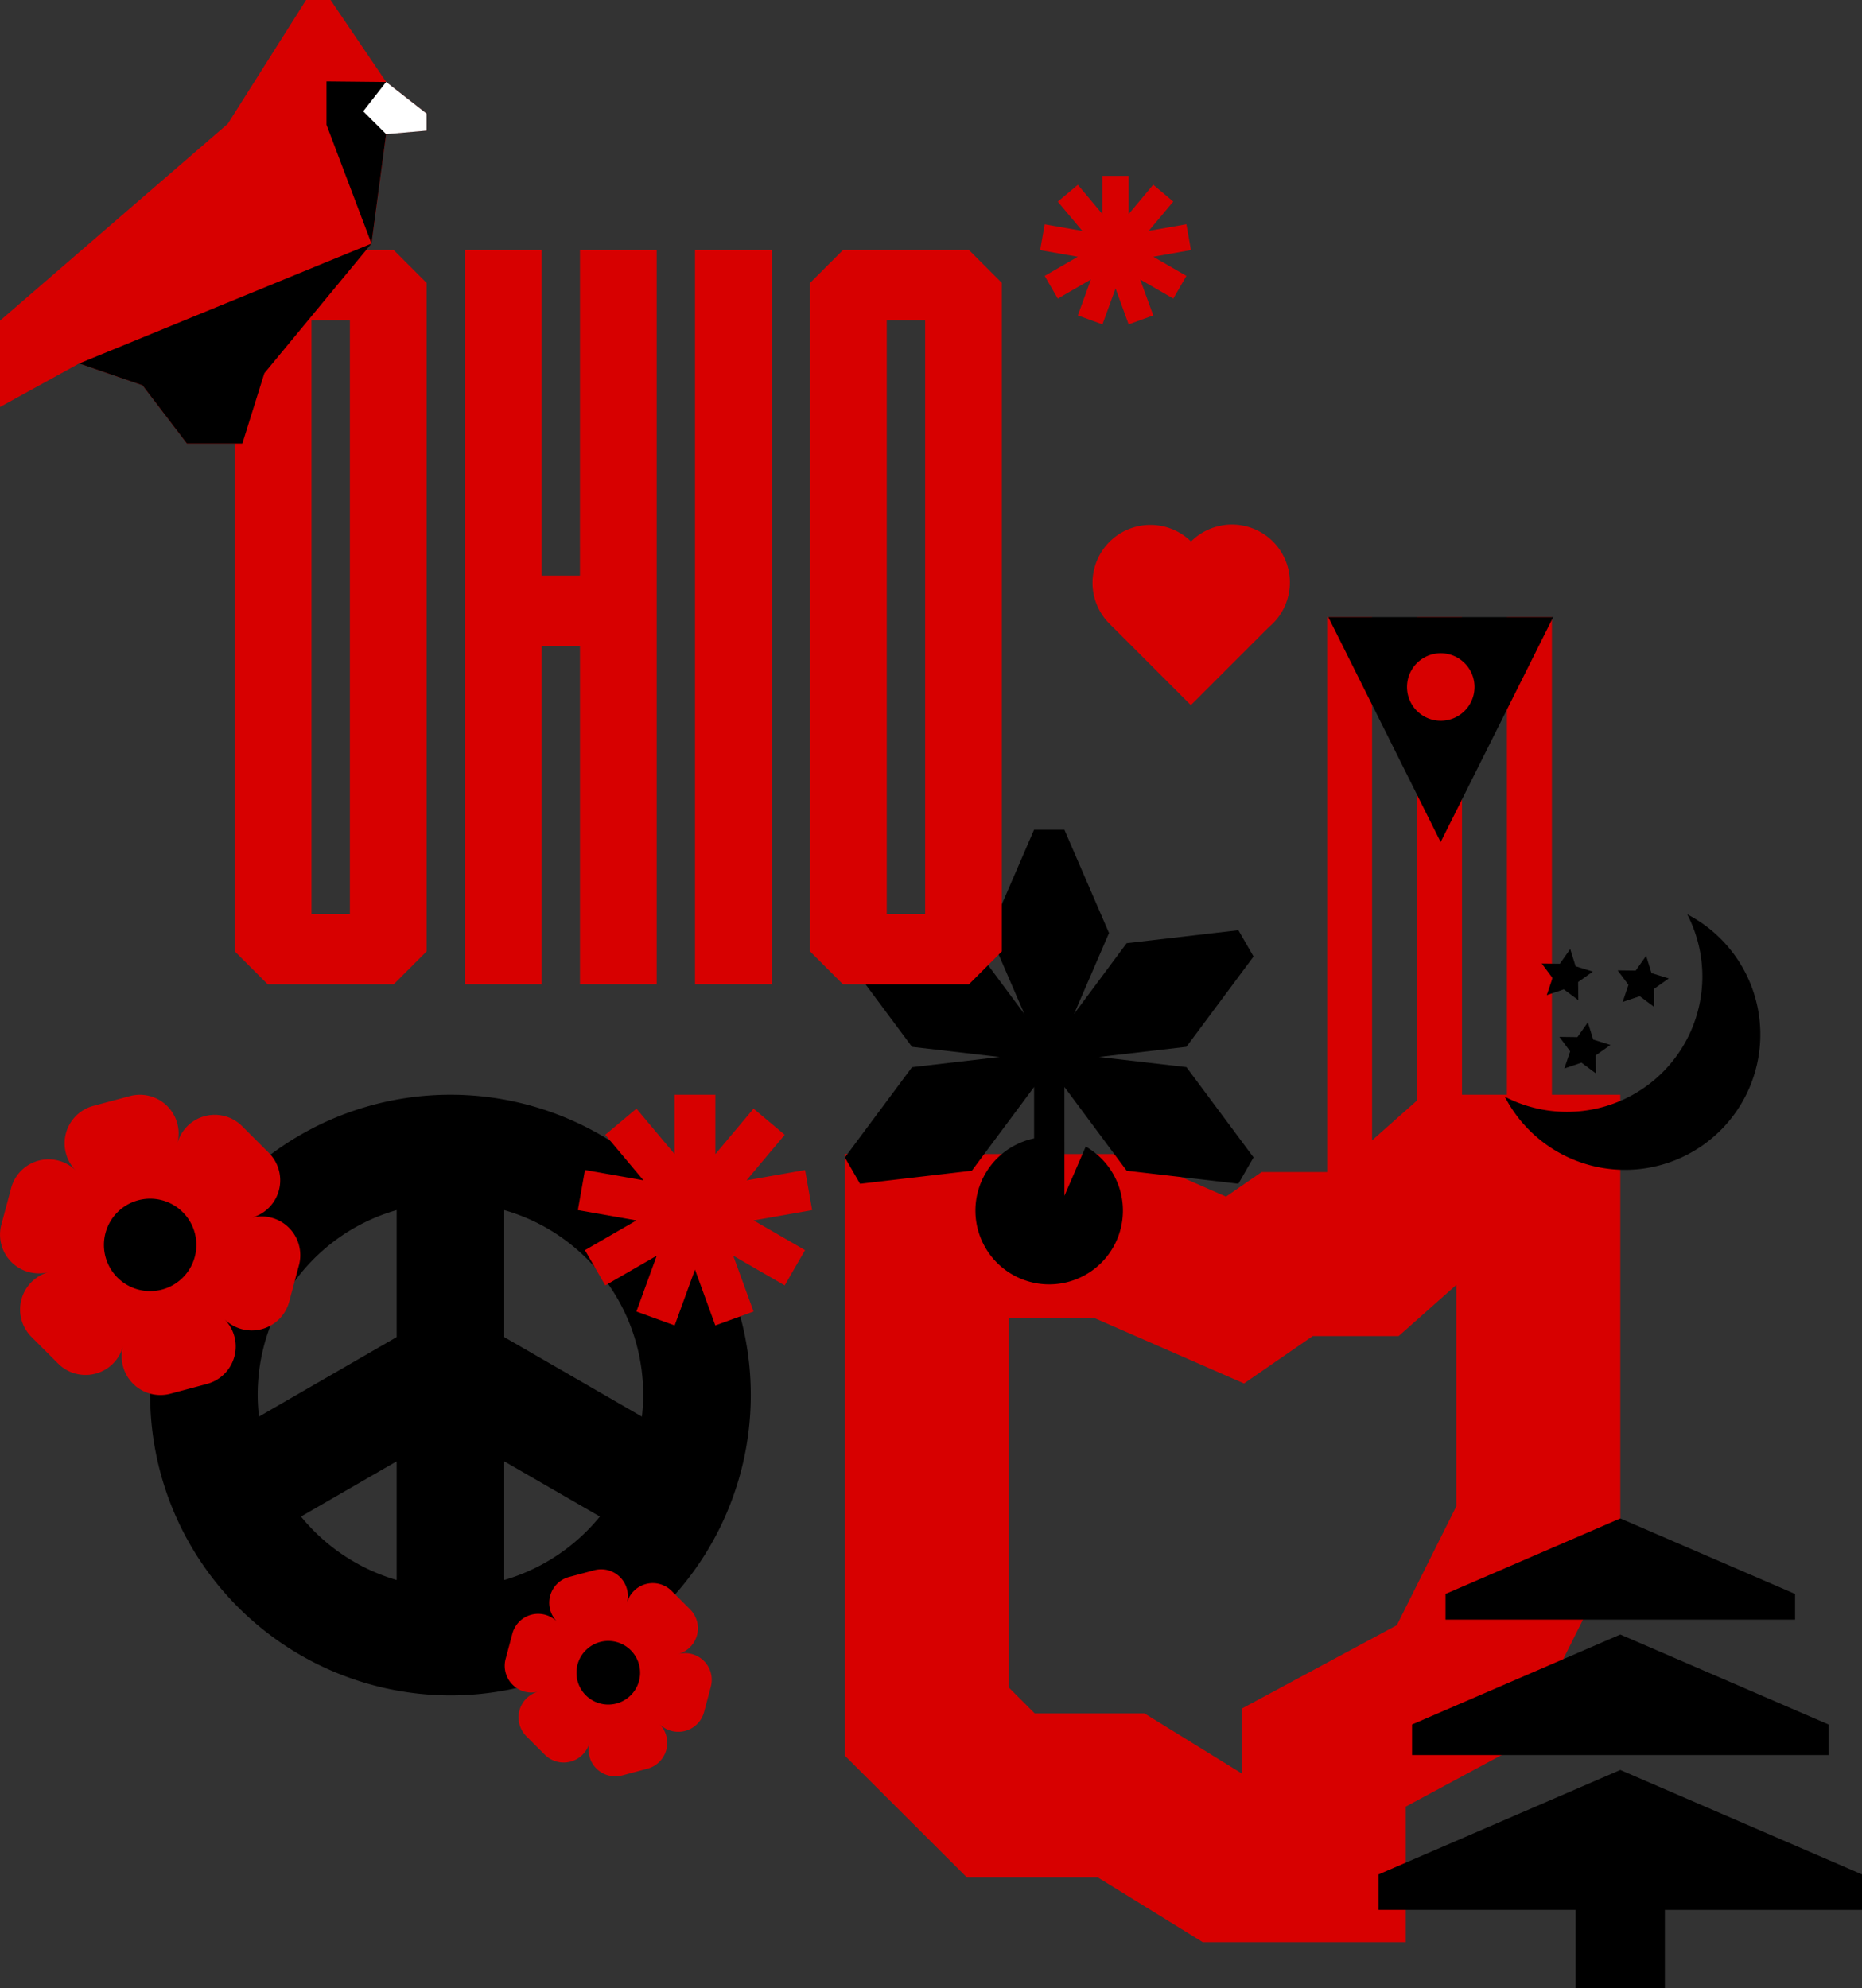 <?xml version="1.0" encoding="UTF-8"?>
<svg xmlns="http://www.w3.org/2000/svg" width="169.743" height="181.25" viewBox="0 0 169.743 181.25">
  <rect x="0" y="0" width="169.743" height="181.25" fill="#333333" stroke="none"/>
  <g id="Group_1445" data-name="Group 1445" transform="translate(1105.615 -1651)">
    <path id="Path_206" data-name="Path 206" d="M143.709,208.753a27.377,27.377,0,1,0-27.377-27.377,27.408,27.408,0,0,0,27.377,27.377m4.9-44.237a17.48,17.48,0,0,1,12.55,18.823l-12.55-7.246Zm0,22.9,8.721,5.034a17.61,17.61,0,0,1-8.721,5.785Zm-9.807,10.819a17.611,17.611,0,0,1-8.72-5.784l8.72-5.035Zm0-33.721v11.578l-12.55,7.246a17.481,17.481,0,0,1,12.55-18.824" transform="translate(-1208.258 1596.792)"></path>
    <path id="Path_849" data-name="Path 849" d="M572.761,233.745H554.256l-9.563-5.9H532.754l-11.122-11.095V161.91h25.877l8.868,3.877,3.244-2.238h6.812l7.948-7.049h17.94v41.043l-9.116,18.231-10.444,5.618Zm-33.825-20.852h10l8.877,5.477v-5.912l14.141-7.606,5.42-10.838V173.833l-5.261,4.667h-7.832l-6.264,4.319-13.63-5.959h-7.8v33.685Z" transform="translate(-1550.227 1594.291)" fill="#d70000"></path>
    <path id="Path_845" data-name="Path 845" d="M315,32.167V93.1l3,3h11.487l3-3V32.167l-3-3H318l-3,3m6.992,3.412h3.5V89.685h-3.5Z" transform="translate(-1399.211 1644.625)" fill="#d70000"></path>
    <path id="Path_846" data-name="Path 846" d="M346.489,58.845h-3.5V29.17H336V96.095h6.992V65.254h3.5v30.84h6.992V29.17h-6.992Z" transform="translate(-1399.234 1644.625)" fill="#d70000"></path>
    <rect id="Rectangle_656" data-name="Rectangle 656" width="6.992" height="66.924" transform="translate(-1042.257 1673.795)" fill="#d70000"></rect>
    <path id="Path_848" data-name="Path 848" d="M243.782,50.881l7.98-.928,6.12-8.229-.692-1.2-.691-1.2-10.186,1.185-4.794,6.447,3.187-7.375-4.068-9.414h-2.766L233.8,39.584l3.186,7.375L232.2,40.512,222.01,39.327l-.691,1.2-.692,1.2,6.119,8.229,7.981.928-7.981.928-6.119,8.229.692,1.2.691,1.2L232.2,61.249l5.675-7.632v4.688a6.723,6.723,0,1,0,4.707.742l-1.941,4.492V53.618l5.675,7.632L256.5,62.434l.691-1.2.692-1.2-6.12-8.229Z" transform="translate(-1249.221 1696.469)"></path>
    <path id="Path_847" data-name="Path 847" d="M367.5,32.167V93.1l3,3h11.487l3-3V32.167l-3-3H370.5l-3,3m6.992,3.412h3.5V89.685h-3.5Z" transform="translate(-1399.27 1644.625)" fill="#d70000"></path>
    <g id="Group_1434" data-name="Group 1434" transform="translate(-1105.615 1651)">
      <path id="Path_209" data-name="Path 209" d="M512.992,315.3l4.047,5.308H522.1L524.1,314.2l9.77-11.819,1.333-9.974,3.685-.322v-1.552l-3.685-2.883-5.069-7.473h-2.227l-7.141,11.29L500,309.412v7.866l7.215-3.965Z" transform="translate(-500.001 -280.18)" fill="#d70000"></path>
      <path id="Path_210" data-name="Path 210" d="M578.927,302.065v-1.552l-3.685-2.883-5.438-.056v3.954l4.1,10.833,1.333-9.974Z" transform="translate(-540.04 -290.157)"></path>
      <path id="Path_211" data-name="Path 211" d="M579.742,297.705l-2.093,2.675,2.093,2.082,3.685-.322v-1.552Z" transform="translate(-544.54 -290.233)" fill="#fff"></path>
      <path id="Path_212" data-name="Path 212" d="M522.7,345.171l4.047,5.308H531.8l2.006-6.409,9.77-11.819-26.654,10.931Z" transform="translate(-509.707 -310.048)"></path>
    </g>
    <path id="Path_248" data-name="Path 248" d="M37.858,165.026l-.645-3.655-5.335.941,3.482-4.15-2.843-2.386-3.482,4.15v-5.417H25.324v5.417l-3.482-4.15L19,158.162l3.482,4.15-5.335-.941-.645,3.655,5.335.941-4.691,2.709L19,171.889l4.691-2.708-1.853,5.09,3.487,1.269,1.853-5.09,1.853,5.09,3.487-1.269-1.853-5.09,4.691,2.708,1.856-3.214-4.691-2.709Z" transform="translate(-1069.437 1596.282)" fill="#d70000"></path>
    <path id="Path_850" data-name="Path 850" d="M30.247,161.278l-.415-2.353-3.434.605,2.241-2.671-1.83-1.536L24.569,158v-3.487H22.18V158l-2.241-2.671-1.83,1.536,2.241,2.671-3.434-.605-.415,2.353,3.434.605-3.02,1.743L18.11,165.7l3.02-1.743-1.193,3.276,2.245.817,1.193-3.276,1.193,3.276,2.245-.817-1.193-3.276,3.02,1.743,1.194-2.069-3.02-1.743Z" transform="translate(-1027.295 1512.518)" fill="#d70000"></path>
    <g id="Group_1439" data-name="Group 1439" transform="translate(-984.632 1707.257)">
      <rect id="Rectangle_19" data-name="Rectangle 19" width="4.098" height="51.415" transform="translate(8.197 0)" fill="#d70000"></rect>
      <rect id="Rectangle_20" data-name="Rectangle 20" width="4.098" height="51.415" transform="translate(16.393 0)" fill="#d70000"></rect>
      <rect id="Rectangle_21" data-name="Rectangle 21" width="4.098" height="51.415" transform="translate(0 0)" fill="#d70000"></rect>
      <path id="Path_196" data-name="Path 196" d="M10.286,270.5,20.544,250H.047Z" transform="translate(0.063 -250)"></path>
      <path id="Path_197" data-name="Path 197" d="M41.157,269.118a3.077,3.077,0,1,0-3.077,3.077,3.078,3.078,0,0,0,3.077-3.077" transform="translate(-27.721 -262.75)" fill="#d70000"></path>
    </g>
    <g id="Group_1438" data-name="Group 1438" transform="translate(-968.432 1734.345)">
      <path id="Path_249" data-name="Path 249" d="M138.61,283.578a12.32,12.32,0,0,0-3.052-2.234,12.338,12.338,0,0,1-16.627,16.627,12.336,12.336,0,1,0,19.679-14.393" transform="translate(-118.931 -281.344)"></path>
      <path id="Path_250" data-name="Path 250" d="M149.527,293.045l1.572.489-1.344.951.021,1.647-1.32-.985-1.56.529.529-1.56-.985-1.32,1.647.021.951-1.344Z" transform="translate(-136.157 -287.687)"></path>
      <path id="Path_251" data-name="Path 251" d="M131.017,291.379l1.572.489-1.344.951.021,1.647-1.32-.985-1.559.529.529-1.559-.985-1.32,1.647.021.951-1.344Z" transform="translate(-124.567 -286.644)"></path>
      <path id="Path_252" data-name="Path 252" d="M135.313,309.258l1.572.489-1.344.951.021,1.647-1.32-.985-1.559.529.529-1.559-.985-1.32,1.647.021.951-1.344Z" transform="translate(-127.257 -297.839)"></path>
    </g>
    <g id="Group_1440" data-name="Group 1440" transform="translate(-979.94 1789.413)">
      <path id="Path_189" data-name="Path 189" d="M661.57,74.077l-22.034-9.521L617.5,74.077v3.237h17.966v7.151H643.6V77.315H661.57Z" transform="translate(-617.502 -41.628)"></path>
      <path id="Path_190" data-name="Path 190" d="M659.968,57.336V54.547l-18.983-8.2L622,54.547v2.789h37.967Z" transform="translate(-618.951 -35.763)"></path>
      <path id="Path_191" data-name="Path 191" d="M658.366,39.963V37.621l-15.932-6.884L626.5,37.621v2.341h31.865Z" transform="translate(-620.4 -30.737)"></path>
    </g>
    <g id="Group_1441" data-name="Group 1441" transform="translate(-1105.615 1750.791)">
      <path id="Path_207" data-name="Path 207" d="M133.665,409.45a3.532,3.532,0,0,0-4.326-4.326l-3.33.892a3.532,3.532,0,0,0-1.583,5.909,3.531,3.531,0,0,0-5.909,1.583l-.892,3.33a3.532,3.532,0,0,0,4.326,4.326,3.532,3.532,0,0,0-1.583,5.909l2.438,2.438a3.532,3.532,0,0,0,5.909-1.584,3.532,3.532,0,0,0,4.326,4.326l3.33-.892a3.532,3.532,0,0,0,1.583-5.909,3.532,3.532,0,0,0,5.909-1.583l.892-3.33a3.532,3.532,0,0,0-4.326-4.326,3.532,3.532,0,0,0,1.583-5.909l-2.438-2.437a3.532,3.532,0,0,0-5.909,1.583" transform="translate(-117.501 -405)" fill="#d70000"></path>
      <path id="Path_208" data-name="Path 208" d="M148.425,431.712a4.212,4.212,0,1,0-4.212,4.212,4.212,4.212,0,0,0,4.212-4.212" transform="translate(-130.525 -418.023)"></path>
    </g>
    <g id="Group_1442" data-name="Group 1442" transform="translate(-1059.602 1794.05)">
      <path id="Path_851" data-name="Path 851" d="M128.643,408.068a2.434,2.434,0,0,0-2.982-2.982l-2.3.615a2.435,2.435,0,0,0-1.091,4.073,2.434,2.434,0,0,0-4.073,1.091l-.615,2.3a2.434,2.434,0,0,0,2.982,2.982,2.435,2.435,0,0,0-1.091,4.073l1.68,1.68a2.435,2.435,0,0,0,4.073-1.092,2.435,2.435,0,0,0,2.982,2.982l2.3-.615A2.434,2.434,0,0,0,131.6,419.1a2.434,2.434,0,0,0,4.073-1.091l.615-2.3a2.434,2.434,0,0,0-2.982-2.982,2.435,2.435,0,0,0,1.091-4.073l-1.68-1.68a2.434,2.434,0,0,0-4.073,1.091" transform="translate(-117.501 -405)" fill="#d70000"></path>
      <path id="Path_852" data-name="Path 852" d="M145.807,430.4a2.9,2.9,0,1,0-2.9,2.9,2.9,2.9,0,0,0,2.9-2.9" transform="translate(-133.468 -420.968)"></path>
    </g>
    <path id="Path_205" data-name="Path 205" d="M529.03,411.833l-.017-.017a5.279,5.279,0,0,0-7.465,7.465l7.465,7.465,7.129-7.128c.121-.1.24-.206.353-.32a5.278,5.278,0,0,0-7.465-7.465" transform="translate(-1526.069 1288.53)" fill="#d70000"></path>
  </g>
</svg>
